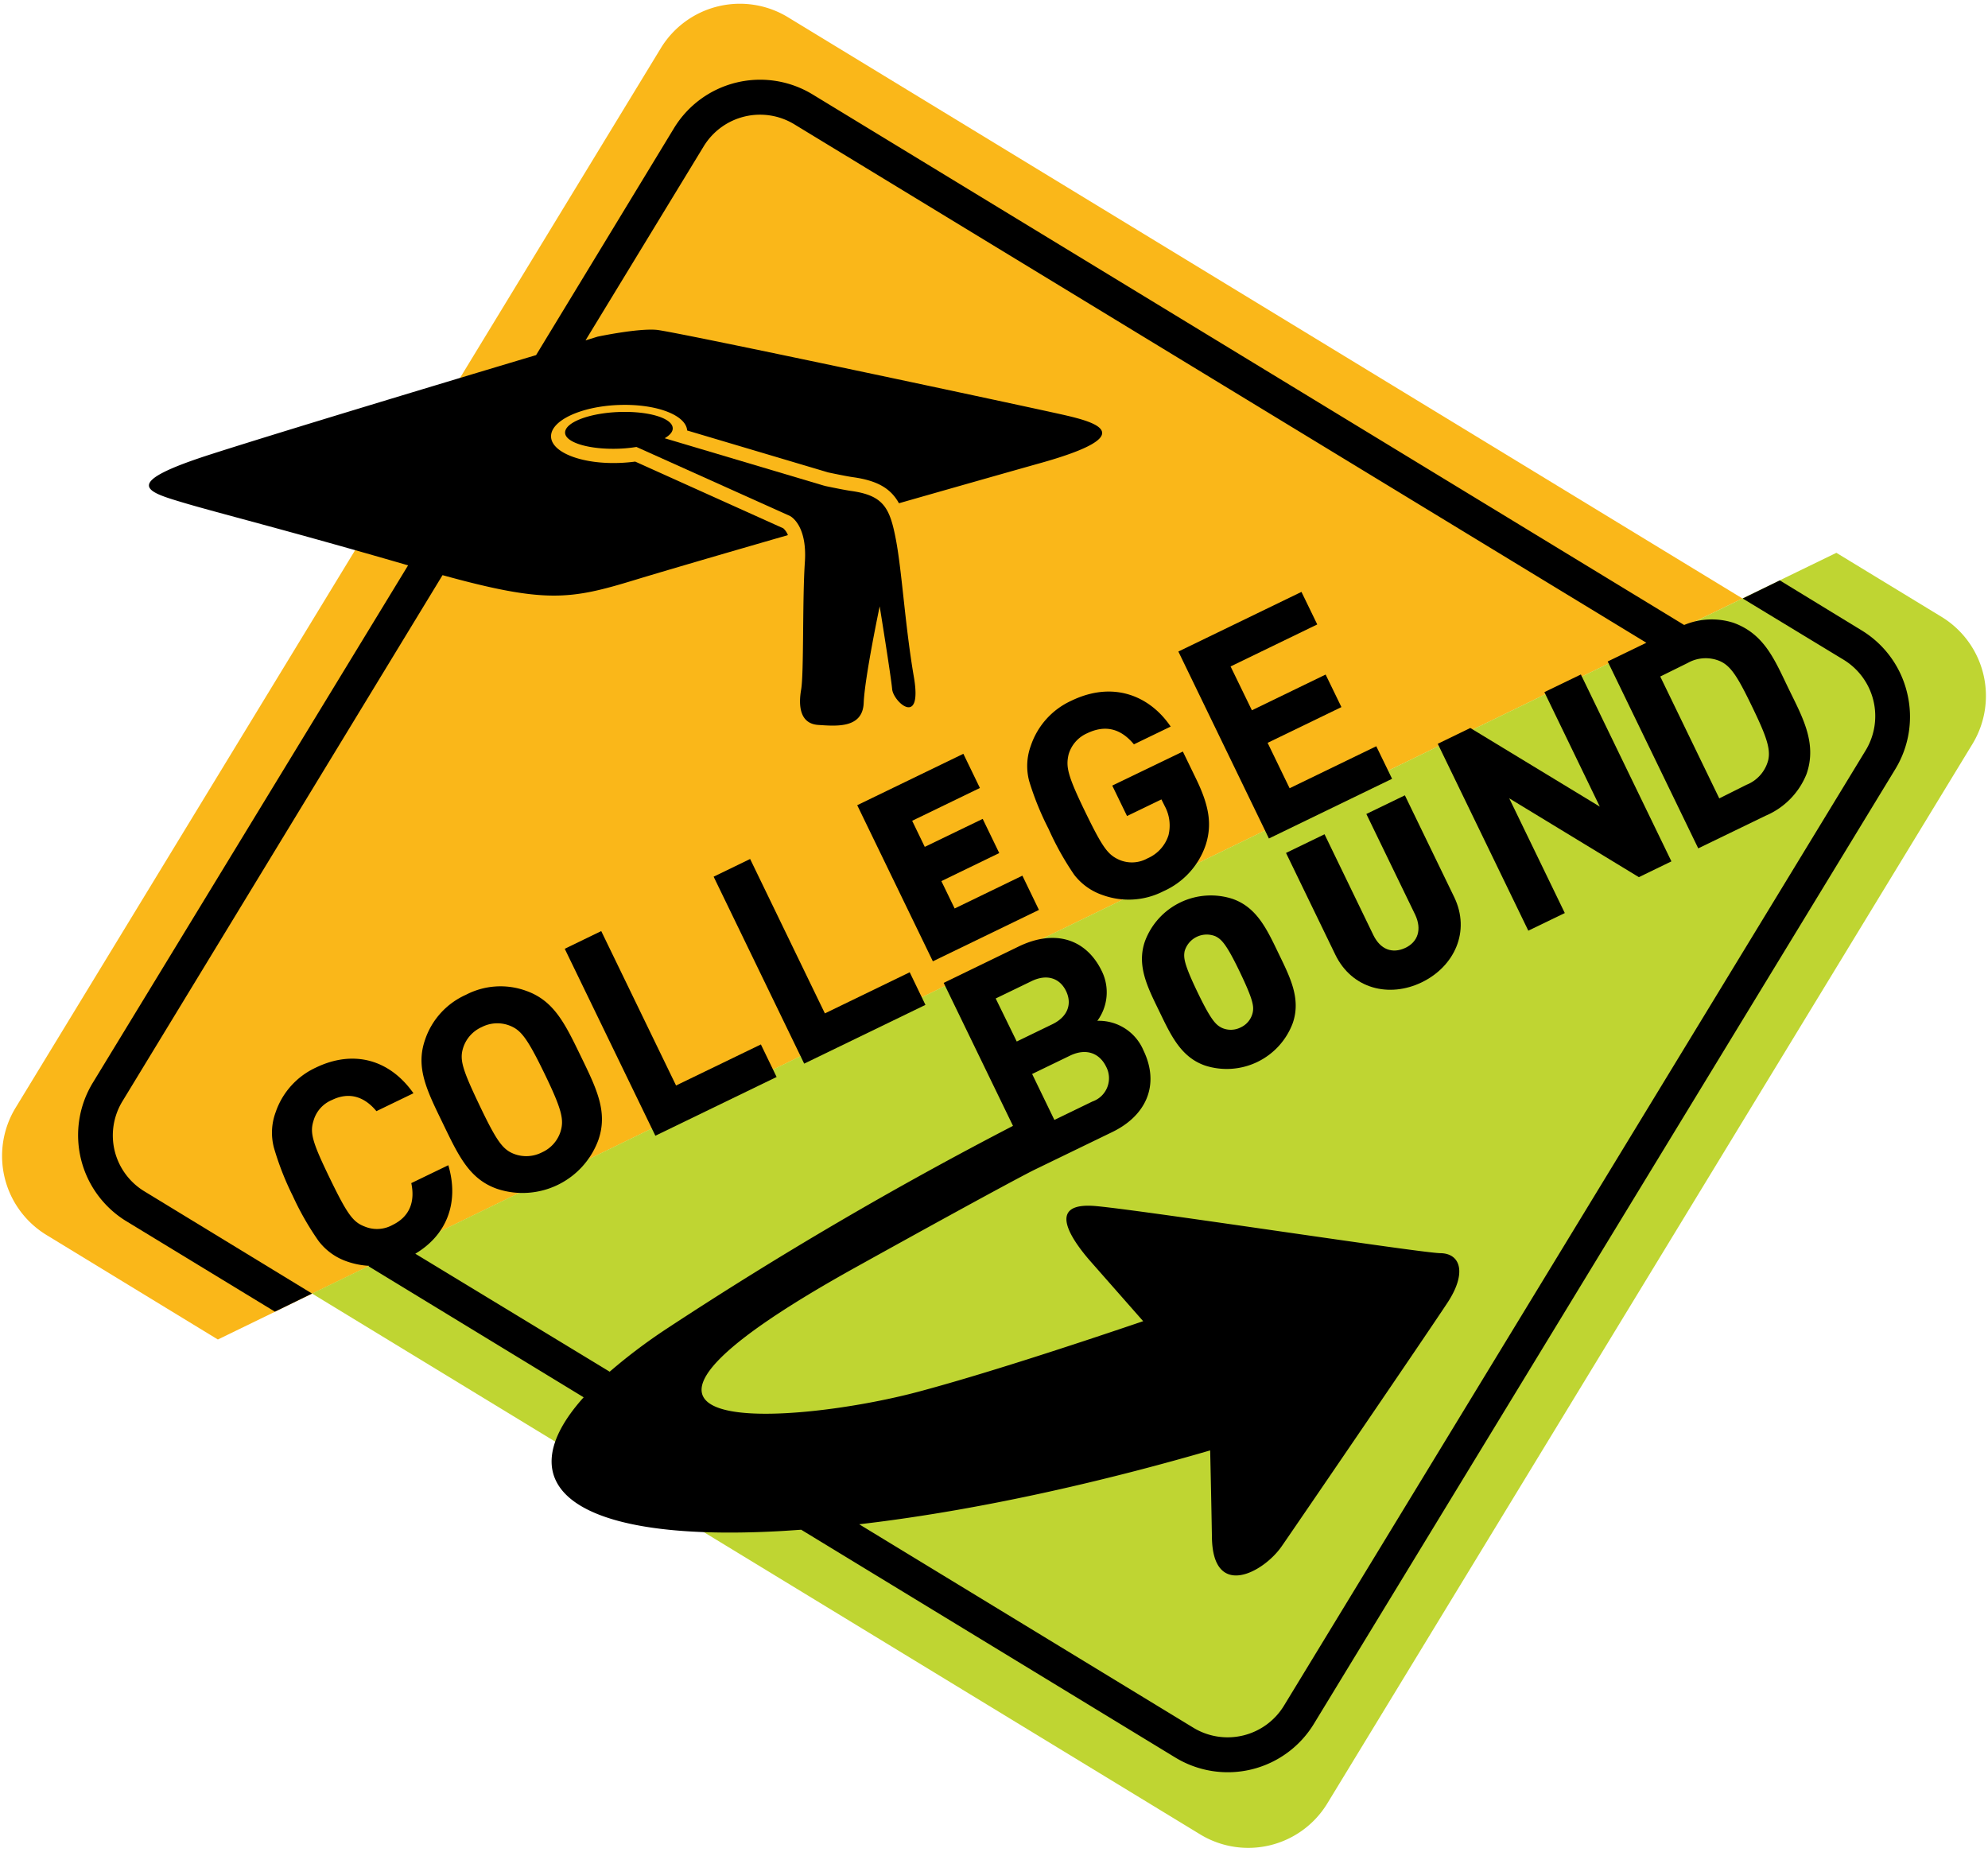 <svg id="Layer_1" data-name="Layer 1" xmlns="http://www.w3.org/2000/svg" viewBox="0 0 292 272"><defs><style>.cls-1{fill:none;}.cls-2{fill:#fab719;}.cls-3{fill:#bfd532;}</style></defs><title>CollegeBound</title><path class="cls-1" d="M109.39,17.09a9.67,9.67,0,0,0-6,4.39L18,161.73a9.7,9.7,0,0,0,3.24,13.33l24.6,15L242.15,94.61,116.73,18.24A9.64,9.64,0,0,0,109.39,17.09Z"/><path class="cls-2" d="M115.75,2.54A13.59,13.59,0,0,0,97.06,7.08L2.29,162.71A13.6,13.6,0,0,0,6.83,181.4L32,196.75,255.94,87.91Z"/><path class="cls-3" d="M194.94,264.92l94.77-155.63a13.6,13.6,0,0,0-4.54-18.69l-15.44-9.4L45.83,190l130.42,79.42A13.59,13.59,0,0,0,194.94,264.92Z"/><path d="M16.85,169.07A9.64,9.64,0,0,1,18,161.73L65,84.48c15.14,4.17,18.76,3.6,28.23.71,4.31-1.31,12.9-3.82,22.5-6.59a2.61,2.61,0,0,0-.68-1L93.3,67.8c-.7.09-1.43.16-2.18.19-5.52.24-10.08-1.48-10.18-3.83s4.3-4.44,9.82-4.67,10,1.44,10.17,3.74l20.71,6.16c2.27.48,3.27.65,3.71.71,3.6.51,5.51,1.69,6.69,3.82,8.16-2.33,15.75-4.49,20.84-5.92,14.52-4.08,8.2-5.94,3.61-7S99.22,48.7,96.44,48.45s-8.67,1-8.67,1L86,50l17.35-28.49a9.69,9.69,0,0,1,13.34-3.24L241.82,94.41l-5.68,2.75,13.3,27.45,9.91-4.8a11.13,11.13,0,0,0,6-6.13c1.59-4.58-.66-8.44-2.66-12.57s-3.52-8-8.1-9.64a10.49,10.49,0,0,0-7.22.33l-128-77.92A14.81,14.81,0,0,0,99,18.82L78.74,52.16c-13.39,4-38,11.43-47.62,14.52C17.59,71,21.49,72.2,26.68,73.76s15.08,4,33.26,9.28l-46.31,76a14.81,14.81,0,0,0,4.95,20.35l21.8,13.27L45.83,190l-24.6-15A9.66,9.66,0,0,1,16.85,169.07ZM252.7,97.14c1.59.74,2.59,2.4,4.61,6.57s2.81,6.21,2.41,7.93a5.32,5.32,0,0,1-3.19,3.63l-4,2-8.67-17.9,4.05-2A5.35,5.35,0,0,1,252.7,97.14Z"/><path d="M280.11,101.73a14.75,14.75,0,0,0-6.69-9.15l-12-7.33-5.45,2.66,14.83,9A9.7,9.7,0,0,1,274,110.27l-85.4,140.25a9.69,9.69,0,0,1-13.34,3.24L126.2,223.89c19.24-2.23,38.31-7,51.55-10.85.09,3.87.19,8.58.26,12.77.13,9.16,7.56,5.2,10.25,1.31s21.53-31.48,24.37-35.81,1.91-7.2-1.06-7.24-42.87-6.19-50.52-6.91-3.55,5-1.06,7.9l7.92,9c-10.51,3.57-23.85,7.93-33.2,10.41-17.68,4.69-56.33,7.91-8.91-18.39,22.69-12.59,26.08-14.23,26.08-14.23l11.49-5.57c4.9-2.37,7.06-6.85,4.58-12a7.11,7.11,0,0,0-6.77-4.34,7.06,7.06,0,0,0,.65-7.31c-2.28-4.7-6.86-6.2-12.22-3.6l-11,5.34,10.18,21a567.79,567.79,0,0,0-50.69,29.68,80.77,80.77,0,0,0-8.55,6.43L61,184.15c4.51-2.68,6.51-7.38,4.85-13l-5.44,2.63c.56,2.63-.16,4.88-2.74,6.14a4.71,4.71,0,0,1-4.12.23c-1.7-.65-2.53-1.77-5.11-7.09s-2.94-6.67-2.4-8.41a4.68,4.68,0,0,1,2.74-3.09c2.58-1.25,4.8-.42,6.51,1.65l5.44-2.63c-3.63-5.14-9-6.34-14.31-3.78a11.17,11.17,0,0,0-5.94,6.59,8.62,8.62,0,0,0-.24,5.21A42.41,42.41,0,0,0,43,175.65a42,42,0,0,0,3.77,6.6A8.83,8.83,0,0,0,51,185.3a11.62,11.62,0,0,0,3.24.63l-.11.06,31.6,19.25c-11.36,12.65-2.29,21.31,28.54,19.67,1.13-.06,2.27-.14,3.41-.22l54.9,33.43A14.81,14.81,0,0,0,193,253.18l85.41-140.25A14.77,14.77,0,0,0,280.11,101.73ZM162.46,156.66a3.62,3.62,0,0,1-2,5.13l-5.59,2.71-3.27-6.75,5.6-2.71C159.67,153.87,161.56,154.81,162.46,156.66Zm-16.21-10,5.25-2.54c2.27-1.11,4.16-.45,5.08,1.44s.26,3.78-2,4.88l-5.24,2.54Z"/><polygon points="245.5 126.52 232.2 99.07 226.84 101.66 234.98 118.48 215.96 106.93 211.18 109.25 224.48 136.7 229.84 134.11 221.68 117.26 240.72 128.84 245.5 126.52"/><path d="M177,156.51a10.35,10.35,0,0,0,12.88-6.23c1.25-3.61-.42-6.79-2.09-10.25s-3.15-6.74-6.75-8a10.33,10.33,0,0,0-12.87,6.23c-1.25,3.6.41,6.79,2.09,10.25S173.4,155.26,177,156.51Zm-3-16.8a3.38,3.38,0,0,1,4.52-2.19c.85.43,1.55,1,3.59,5.25s2.07,5.1,1.88,6a3.16,3.16,0,0,1-1.76,2.14,3.2,3.2,0,0,1-2.77.06c-.84-.43-1.53-1-3.56-5.22S173.83,140.64,174,139.71Z"/><path d="M208.84,144.28c4.78-2.32,7.19-7.48,4.75-12.52l-7.24-14.94-5.66,2.74,7.18,14.81c1,2.14.4,4-1.48,4.87s-3.63.24-4.67-1.89l-7.17-14.81-5.66,2.74,7.24,14.94C198.57,145.26,204.05,146.6,208.84,144.28Z"/><path d="M77.29,145.54a11,11,0,0,0-8.86.58,11.1,11.1,0,0,0-6,6.61c-1.43,4.12.31,7.51,2.61,12.26s3.88,8.21,8,9.64a11.86,11.86,0,0,0,14.85-7.19c1.43-4.12-.27-7.54-2.57-12.28S81.41,147,77.29,145.54Zm5.07,20.58a5,5,0,0,1-2.73,3.13,5.06,5.06,0,0,1-4.18.22c-1.6-.65-2.48-1.8-5-7.08S67.5,155.7,68,154a5,5,0,0,1,2.76-3.14,5,5,0,0,1,4.14-.2c1.61.65,2.53,1.78,5.09,7.06S82.84,164.46,82.36,166.12Z"/><polygon points="114.07 158.19 111.76 153.41 99.3 159.44 88.31 136.76 82.95 139.36 96.26 166.82 114.07 158.19"/><polygon points="135.93 147.6 133.62 142.81 121.16 148.85 110.18 126.17 104.82 128.77 118.12 156.23 135.93 147.6"/><path d="M157.78,128.49a8.87,8.87,0,0,0,4.24,3,11.19,11.19,0,0,0,8.86-.58,11.45,11.45,0,0,0,6.24-6.88c.91-2.92.51-5.63-1.44-9.64l-1.94-4-10.37,5,2.17,4.47,5.05-2.44.5,1a6,6,0,0,1,.54,4.26,5.5,5.5,0,0,1-3.07,3.39,4.71,4.71,0,0,1-4.12.24c-1.7-.75-2.45-1.72-5.07-7.12s-2.81-6.59-2.42-8.35a4.88,4.88,0,0,1,2.72-3.13c2.66-1.28,4.94-.72,6.88,1.62l5.4-2.61c-3-4.43-8.35-6.81-14.6-3.79a11.16,11.16,0,0,0-5.94,6.6,8.62,8.62,0,0,0-.24,5.21,42.41,42.41,0,0,0,2.84,7A43,43,0,0,0,157.78,128.49Z"/><polygon points="191.16 86.94 173.08 95.7 186.38 123.16 204.47 114.39 202.15 109.61 189.42 115.78 186.19 109.11 197.03 103.86 194.71 99.08 183.88 104.33 180.75 97.89 193.48 91.72 191.16 86.94"/><polygon points="152.6 133.65 150.17 128.62 140.22 133.44 138.27 129.42 146.77 125.3 144.34 120.28 135.83 124.39 133.98 120.56 143.93 115.74 141.5 110.72 125.91 118.27 137.02 141.2 152.6 133.65"/><path d="M98.81,62.88c-.06-1.49-3.64-2.54-8-2.36S83,62.06,83,63.54s3.65,2.54,8,2.36a21,21,0,0,0,2.48-.25L116,75.77s2.6,1.2,2.22,6.8-.13,16.31-.55,18.73-.16,5,2.51,5.18,6.53.53,6.68-3.23,2.35-14.19,2.35-14.19,1.66,10.27,1.83,12.16,4.48,5.71,3.19-1.79S132.49,84,131.6,79.3s-1.81-6.51-6.53-7.18c-.73-.1-2.12-.37-3.93-.75l-23.51-7C98.4,63.92,98.84,63.41,98.81,62.88Z"/></svg>